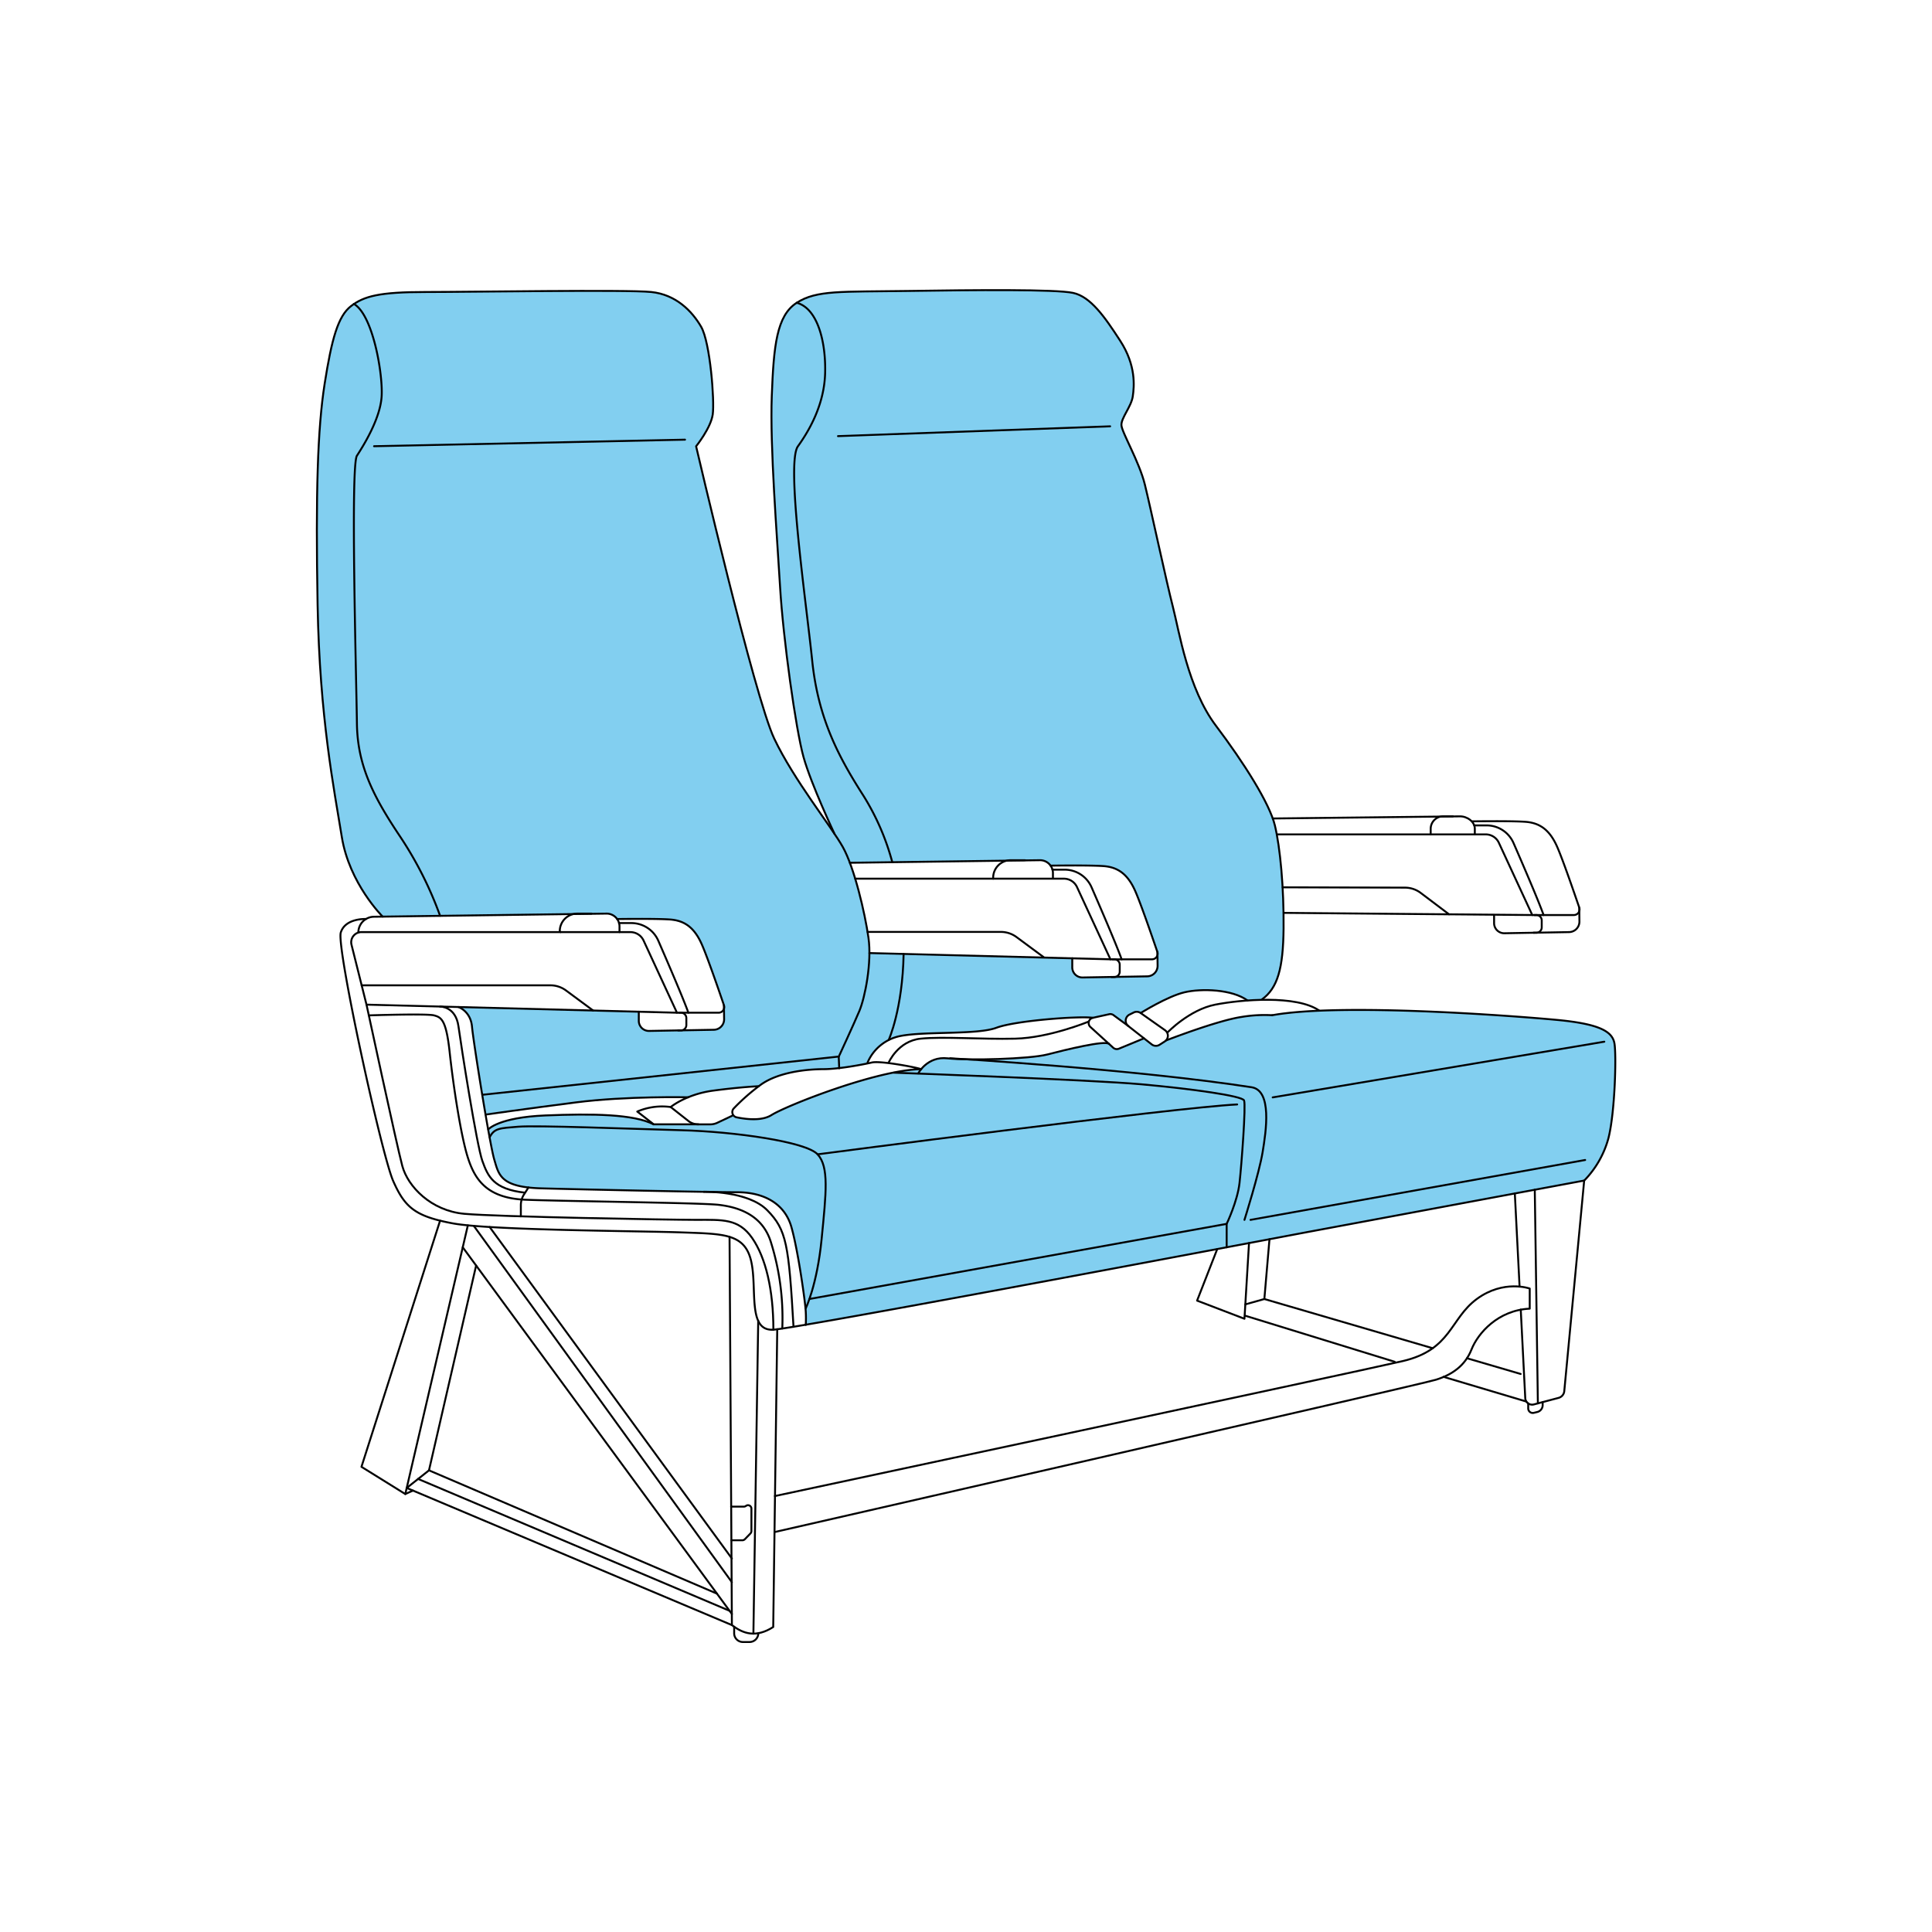<svg viewBox="0 0 1000 1000" xmlns="http://www.w3.org/2000/svg"><defs><style>.cls-1{fill:#82cff0;}.cls-2{fill:none;stroke:#000;stroke-linecap:round;stroke-linejoin:round;}</style></defs><g id="A14"><path d="M198.08,474.44s-8.38-9.52-11.59-15.53-7.84-15.44-9.3-24.21-6-36.77-6-36.77l-3.91-32.31L165,333.42l-.75-26.48L164,282l.21-30.26s.78-23.57,1.25-29.54,1.92-20.26,3.23-27.7,3.47-20.72,6.27-26.23,4.9-8.78,8.54-11.18,9-4.53,16.42-5.12,30.85-.91,30.85-.91l48.79-.42s40.83-.36,46.1-.11,13,.64,14.88,1.13,7.45,2.17,10.54,4.5,8.07,7,10,10.1a33.31,33.31,0,0,1,4.83,12.18c1,5.37,2.5,16.66,2.76,20.58s.55,12.45.35,14.16a35,35,0,0,1-2.33,7.72c-.81,1.55-6.42,10-6.42,10l5.62,23.66,6.07,25,6.93,27.71,6.52,25.1,8.09,28.94s5,15.6,5.81,17.59a173.75,173.75,0,0,0,12.32,22.67c6.3,9.61,18.72,27.63,18.81,27.76s5.5,8,6.94,11.26,3.26,7.94,3.9,9.89,2.93,9.47,4,13.75S448.39,478,449,482s1.42,10.16,1,14.58-1.69,14.72-2.77,18.75a122.49,122.49,0,0,1-5.35,14.54c-1.6,3.55-7.76,16.85-7.76,16.85l.24,6.16s-10.34.39-14.38.79-11.28,1.37-15,2.61-8.85,3.68-8.85,3.68l-3.49,2.33s-8.5.48-15.19,1.28-12.89,1.75-14.72,2.26-7.31,2.49-7.31,2.49-14.93-.76-20.73-.4-30.81,2-37,2.76l-26.84,3.55-19.52,2.71-1.68-10.24L245,535.07a66.19,66.19,0,0,0-1.63-8c-.78-2.22-4-4.76-4-4.76l-1.5-1,39.59.85,35.22,1.24,17.93.39s-.26,5,.52,7,3.07,2.87,5.09,2.87,27.72-.46,27.72-.46,5.28.07,7.11-.65,2.8-.72,3.52-3.32a19.14,19.14,0,0,0,.21-6.27s.5-.19-.67-4-8.15-25.31-10.63-30-4.43-9.11-10.3-11.24-16.44-2-16.44-2l-17.34,0a8.24,8.24,0,0,0-4.83-2.81c-2.87-.35-25.63,0-25.63,0l-41.86.9-19.32.26Z" class="cls-1"></path><path d="M434.37,552.84l14.7-2.41s1.91-5,4.61-7.46,4.57-4.68,8.88-5.79,9.13-2,18.28-2.29,20.82-.72,22.74-.88,8.5-.51,11.85-1.94,13.1-2.94,16-3.31,15.64-1.68,21-2.18a87.6,87.6,0,0,1,13.2.23l5.78-1.44s3.61-1.19,4.37-.48,6.87,5.2,6.87,5.2.31-3.27,1-4.23,3.85-2.07,4.13-2.11a3.61,3.61,0,0,1,2.64.59s11.66-6.7,15.52-8.23a53,53,0,0,1,14-3.48c5.55-.58,12.88.07,16.9,1.35a65,65,0,0,1,8.9,3.88l7.53-.59a15.18,15.18,0,0,0,5.48-5.87,48.27,48.27,0,0,0,4.7-14.86,240.15,240.15,0,0,0,1-24.4c-.24-6.78-.57-13.63-.57-13.63s-1.25-15.94-2-20.62-2.14-12.25-3.54-15.57a218.29,218.29,0,0,0-11.66-21.85c-3.87-6-11.61-17.18-15.34-22.27s-8.94-13.36-11.05-18.45a171.08,171.08,0,0,1-7.36-21.32c-1.94-7.61-6-24.87-7.43-31s-7.93-35-7.93-35-4.71-21.32-5.64-24.17a125.83,125.83,0,0,0-4.71-12.2c-2-4.37-5.53-12-6-13.33a7.52,7.52,0,0,1-.1-5.63c1-2.11,4.94-8.36,5.32-12.59s.7-11.21-1.05-16.14a87.4,87.4,0,0,0-8.7-16.83c-3-4.32-6.38-9.79-10.24-13.18s-8.28-6.61-12.51-7-26-1.5-33.14-1.2-40.62.28-40.62.28L440,151s-9.75-.58-16.53,1.45-11.3,3.92-13.28,6-6.88,7-8.27,17.66-2.44,25.26-2.51,32,.37,26.94.37,26.94l1.39,27.46,2.14,33.39,2.4,30s2.2,19.85,3.18,26.24,4.11,25.5,4.11,25.5l2.48,13,3,9.26,6.32,15.46,7.31,16.57s5.48,7.69,7.17,12.45.92,2.29.92,2.29l38.73-.66,47.61-.65,12.13-.09s2.81.55,3.53,1.2,1.49,1.53,1.49,1.53,17.16-.1,21.4,0,11.75.23,15.49,3.59,7.07,8.9,8.83,14,9.13,25.63,9.13,25.63l.66,2.8-.07,7.14s-1.7,4.15-4.17,4.21-19.37.37-19.37.37l-15.66.26s-4.7-.53-4.83-4S555,496,555,496l-87-2.26-17.61-.46s-2,19.65-4.57,26.83-8.87,20.73-8.87,20.73l-2.8,5.81Z" class="cls-1"></path><path d="M338.34,582a59,59,0,0,0-18.91-4.39c-10.52-.59-30.84-.53-35.68-.29s-13.86.89-18.15,2a63.08,63.08,0,0,0-10,3.32c-1.09.62-2.89,2-2.89,2s2.52,16.5,4.66,20.39,3,6.37,7.53,7.7A53.19,53.19,0,0,0,278,615c4.18.14,77.75,1.7,77.75,1.7s26.69.17,31.31.68a30.37,30.37,0,0,1,13.3,4.56,22.51,22.51,0,0,1,8.08,9.68c1.57,3.36,3.27,11.54,4.13,16.21s3.73,23.5,3.75,23.68.64,5.39.68,5.79.21,8.36.21,8.36l145-26.44,100.66-18.89L820,611.05s6.23-7.16,8.95-12.52,4.86-13.38,5.63-21.72,1.57-21.33,1.5-26.67.39-10.41-1.27-12.63a19.22,19.22,0,0,0-11.55-6.94c-6.21-1.3-25.39-3.49-34.9-4.17s-41.16-2.6-49.7-2.91-34.49-.87-41.86-.73-14.48.39-14.48.39-20.12.54-23.15,2.22c0,0-12.72-.18-19.78,1.6a182.72,182.72,0,0,0-19.11,5.85c-5.62,2.1-16.63,5.48-16.63,5.48a30.21,30.21,0,0,1-4.15,2.64,4,4,0,0,1-3.67-.62l-3.91-3.07s-10.1,4.65-11.45,5.11-3,1.09-4.5-.26a18.87,18.87,0,0,0-2.94-2.19,65.56,65.56,0,0,0-9.94,1.11c-4.92,1-11.67,2.22-15.25,3.25a132.85,132.85,0,0,1-14.08,2.83c-3.82.54-15.56,1-20.06,1.12s-18.08-.43-21.88-.48-9.54,1.31-10.8,2a32.85,32.85,0,0,0-3,2l-1,1.32-.49.54s-3.84-.51-11,.92-24,5.39-29.85,7.88-21.71,7.78-26.65,10-6.56,3.52-9.69,4.84a22.69,22.69,0,0,1-10.95,2,38.3,38.3,0,0,1-7.47-1.06,3.75,3.75,0,0,1-1.94-.9s-5.61,2.87-7.52,3.65a14,14,0,0,1-5.38,1C363.94,582.08,338.34,582,338.34,582Z" class="cls-1"></path><path d="M198.08,474.44s-17.25-17-21.17-41.3-11.48-61.83-12.52-120,0-91.31,3.65-114.53,6.92-35,13.64-40.17,14.8-7.3,38.54-7.3,104.08-1.31,116.87,0,21.13,9.91,25.82,18,7,38.34,6,45.39S360.3,231,360.3,231s30.27,129.91,40.44,151.31,29.48,45.39,35.48,56.08,11.48,34.18,13.3,47-1.82,31-4.69,37.83-10.7,23.73-10.7,23.73l.24,6" class="cls-2"></path><path d="M227.78,474a190.89,190.89,0,0,0-20.61-40.9c-13.82-20.61-22.17-36.79-22.43-58.7s-3.39-133.3,0-138.52,12-19,12.78-30.52-4.44-42.35-14.35-48.05" class="cls-2"></path><line y2="227.57" x2="354.57" y1="230.96" x1="193.61" class="cls-2"></line><path d="M333.1,486.79l17.29,37.39L189.7,520l-7.76-31a5.26,5.26,0,0,1,5.11-6.54H326.29A7.5,7.5,0,0,1,333.1,486.79Z" class="cls-2"></path><path d="M187.19,510h97.7a13.57,13.57,0,0,1,8.05,2.65L307,523.05" class="cls-2"></path><path d="M319.42,475.69s19.75-.29,27.32.23,12.78,4.17,16.69,13.3c3,6.95,8.71,23.54,11.28,31.1a2.92,2.92,0,0,1-2.77,3.86H350.39" class="cls-2"></path><path d="M330.64,523.67v4.71a5.23,5.23,0,0,0,5.31,5.23l33.52-.6a5.42,5.42,0,0,0,5.33-5.5l-.09-7.19" class="cls-2"></path><path d="M351.47,524.18h1a2.77,2.77,0,0,1,2.78,2.78v3.6a2.77,2.77,0,0,1-2.78,2.78H351" class="cls-2"></path><path d="M185.48,482.69h0a8.19,8.19,0,0,1,8.07-8.19l120.36-1.62a6.65,6.65,0,0,1,6.74,6.65v2.91" class="cls-2"></path><path d="M306.17,472.88h-7.35a9.09,9.09,0,0,0-9.08,9.08l.39.48" class="cls-2"></path><path d="M320.41,477.78h6.33a15.23,15.23,0,0,1,14,9.14c4.91,11.27,12.92,29.86,15.56,37.26" class="cls-2"></path><path d="M442.66,454.8h108a7.48,7.48,0,0,1,6.8,4.36l17.29,37.38L450,493.3" class="cls-2"></path><path d="M449.07,482.36h69a13.57,13.57,0,0,1,8.05,2.65l14.07,10.41" class="cls-2"></path><path d="M543.75,448.05s19.75-.29,27.31.23,12.79,4.18,16.7,13.31c3,6.94,8.7,23.54,11.28,31.09a2.92,2.92,0,0,1-2.77,3.86H574.71" class="cls-2"></path><path d="M555,496v4.72a5.23,5.23,0,0,0,5.32,5.22l33.51-.59a5.44,5.44,0,0,0,5.34-5.5l-.09-7.2" class="cls-2"></path><path d="M575.79,496.54h1a2.79,2.79,0,0,1,2.78,2.78v3.6a2.78,2.78,0,0,1-2.78,2.78H575.3" class="cls-2"></path><path d="M439.9,446.57l98.33-1.33A6.66,6.66,0,0,1,545,451.9v2.76" class="cls-2"></path><path d="M530.5,445.24h-7.35a9.09,9.09,0,0,0-9.09,9.09v.47" class="cls-2"></path><path d="M544.73,450.14h6.34A15.22,15.22,0,0,1,565,459.28c4.92,11.28,12.92,29.86,15.56,37.26" class="cls-2"></path><path d="M661,431.88H769a7.49,7.49,0,0,1,6.81,4.35l17.29,37.39L664.44,472.5" class="cls-2"></path><path d="M663.91,459.28l63.34.16a13.55,13.55,0,0,1,8,2.65L750,473.24" class="cls-2"></path><path d="M762.13,425.13s19.75-.29,27.31.23,12.78,4.17,16.7,13.3c3,6.95,8.7,23.54,11.28,31.1a2.93,2.93,0,0,1-2.77,3.86H793.09" class="cls-2"></path><path d="M773.34,473.62v4.2a5.24,5.24,0,0,0,5.32,5.23l33.51-.6a5.44,5.44,0,0,0,5.34-5.5l-.09-7.19" class="cls-2"></path><path d="M794.17,473.62h1A2.78,2.78,0,0,1,798,476.4V480a2.78,2.78,0,0,1-2.78,2.78h-1.53" class="cls-2"></path><path d="M658.82,423.64l96.82-1.1c3.71-.05,7.72,2.72,7.72,6.43v2.75" class="cls-2"></path><path d="M763.11,427.22h6.34a15.22,15.22,0,0,1,13.95,9.14c4.92,11.27,12.92,29.86,15.56,37.26" class="cls-2"></path><path d="M740.52,431.88V429a6.47,6.47,0,0,1,6.48-6.47h5" class="cls-2"></path><path d="M431.9,431.5s-12-25.36-16-39.65-10.56-61.43-12.13-88-5.28-72.59-4.3-98.8,2.54-41.68,12.91-48.33,22.89-5.6,57.52-6.12,76.5-.92,85.5,1,16.24,12.13,24.46,24.85,7.24,23.48,6.46,28.76-6.07,11.15-5.87,14.87,9.19,18.78,12.13,30.72,11.15,50.28,14.48,63.19,7.82,42.46,22.3,61.63,27.78,40.22,30.52,51.61,4.7,32.33,4.5,53.26-3.13,30.92-11.15,36.79" class="cls-2"></path><path d="M461.85,446.27A126.61,126.61,0,0,0,447,412c-12.52-19.57-23.47-39.53-26.61-70.05S406.74,239.7,413,231s13.7-22,14.09-38.09-3.92-33.26-14.68-36.19" class="cls-2"></path><path d="M460,538.26s7.19-15.86,7.71-44.5" class="cls-2"></path><line y2="220.66" x2="574.61" y1="225.74" x1="433.74" class="cls-2"></line><path d="M237.3,521.24s6.27,2.09,7,10.11,9.19,61,11.54,68.87,3.13,14.29,24.46,14.87,87.45,2,101.15,2,24.65,5.67,28.17,18,7.24,39.32,7.44,43.82a62.4,62.4,0,0,1,0,6.85" class="cls-2"></path><path d="M189.46,475.67s-10.72-.57-13.07,7,21.13,115.05,27.13,128.62,11.22,18.26,30.78,21.91,97.57,3.92,118.83,4.7,32.22.52,35.61,14.61-2.09,36.52,11.48,35.74S677,637.66,677,637.66l143-26.61a50,50,0,0,0,12.52-21.91c3.39-13.31,4.17-42.79,3.13-49s-7.57-10.17-30-12.26S694.22,519,658.48,525.48" class="cls-2"></path><path d="M417,677.3s5.92-12,8.27-36,3.91-37.3-2.09-43.83S380.09,585.74,352.72,585s-74.85-2.61-84.5-1.82-12.33.74-14.77,5.46" class="cls-2"></path><line y2="546.87" x2="434.13" y1="566.66" x1="249.66" class="cls-2"></line><path d="M423.17,597.48s185.09-24.26,217.18-25.82" class="cls-2"></path><line y2="633.48" x2="634.87" y1="672.36" x1="418.94" class="cls-2"></line><path d="M189.7,520s15.65,72.78,18.52,83.47,14.87,23.22,32.08,24.79,106.44,3.13,120,3.13,21.92-.79,29,9.39,11,26.87,11,47.48" class="cls-2"></path><path d="M190.89,525.56s30.11-1,33.76,0,6.26,2,8.09,19,5.74,43,9.39,54.52,9.91,21.13,30,21.91,90.52,1.57,99.65,2.61,22.44,4.44,27.13,19a131.33,131.33,0,0,1,6,45" class="cls-2"></path><path d="M227.78,521s8.09-.2,9.52,10.23,9.46,61.57,12.36,69.65,5.77,14.61,22,16.44" class="cls-2"></path><path d="M269.59,629.58v-5.76a10.42,10.42,0,0,1,1.62-5.56l2.32-3.63" class="cls-2"></path><path d="M364.29,616.85s22.88-.58,32.86,9.59,11.1,17.7,13.57,60.31" class="cls-2"></path><path d="M462.7,555.22s101.87,3.65,128,6,52.18,6,53.22,8.35-1.3,33.39-2.35,42.78-6.65,21.13-6.65,21.13V645.6" class="cls-2"></path><path d="M644.13,631.4s7.57-24,9.39-35,5-32-5.74-33.65c-61-9.39-156-15-156-15" class="cls-2"></path><line y2="539.18" x2="830.39" y1="568.01" x1="658.74" class="cls-2"></line><line y2="600.41" x2="820.48" y1="631.4" x1="647.26" class="cls-2"></line><polyline points="227.78 631.83 187.09 759.22 209.78 773.31 213.76 771.52" class="cls-2"></polyline><line y2="634.25" x2="242.16" y1="773.31" x1="209.78" class="cls-2"></line><line y2="835.4" x2="378.83" y1="645.6" x1="239.52" class="cls-2"></line><line y2="818.96" x2="378.83" y1="634.53" x1="245.26" class="cls-2"></line><line y2="806.7" x2="378.83" y1="635.12" x1="253.45" class="cls-2"></line><path d="M377.61,640.23l1.22,200.91c5.85,4.51,12.42,6.72,21.39,1L402.3,688" class="cls-2"></path><line y2="683.67" x2="392.45" y1="845.57" x1="389.96" class="cls-2"></line><path d="M378.56,797.24h5.7a1.79,1.79,0,0,0,1.29-.55l2.9-3a1.79,1.79,0,0,0,.48-1.22V780.87a1.76,1.76,0,0,0-2.84-1.4h0a1.82,1.82,0,0,1-1.08.36h-6.56" class="cls-2"></path><polyline points="378.83 841.14 210.52 770.16 222.04 761.05 246.44 655.04" class="cls-2"></polyline><line y2="824.86" x2="371.09" y1="761.05" x1="222.04" class="cls-2"></line><line y2="833.74" x2="377.61" y1="765.5" x1="216.41" class="cls-2"></line><path d="M400.88,793s334-76.25,342.38-78.86,15.07-7.24,18.39-15.65,13.7-20.35,30.13-21.13V666.94s-13.5-4.8-27.39,5.42S751.28,698.64,726,704.51s-324.91,69.84-324.91,69.84" class="cls-2"></path><polyline points="630.04 646.51 619.61 673.2 644.13 682.59 646.49 643.42" class="cls-2"></polyline><line y2="711.16" x2="787.09" y1="703.02" x1="759.28" class="cls-2"></line><polyline points="644.58 675.14 654.43 672.37 741.58 697.85" class="cls-2"></polyline><line y2="725.44" x2="790.05" y1="712.66" x1="747.18" class="cls-2"></line><line y2="704.86" x2="721.91" y1="681.03" x1="644.58" class="cls-2"></line><line y2="641.42" x2="657.08" y1="672.36" x1="654.43" class="cls-2"></line><path d="M787.14,677.85l2.33,45.82a3.56,3.56,0,0,0,4.46,3.26l12.74-3.38a4,4,0,0,0,3-3.52l10.3-109" class="cls-2"></path><line y2="665.94" x2="786.53" y1="617.73" x1="784.07" class="cls-2"></line><line y2="615.8" x2="794.4" y1="726.38" x1="796" class="cls-2"></line><path d="M791,726.38V729a2.35,2.35,0,0,0,2.91,2.28l1.81-.44a3.63,3.63,0,0,0,2.76-3.52v-1.56" class="cls-2"></path><path d="M380,842v3.39a4.51,4.51,0,0,0,4.51,4.51h3.47a4.51,4.51,0,0,0,4.51-4.51h0" class="cls-2"></path><path d="M584,531.08l12.13,9.5a3.5,3.5,0,0,0,4.06.19l2.68-1.71a3.51,3.51,0,0,0,.13-5.83l-12.59-8.89a3.54,3.54,0,0,0-3.59-.28l-2.21,1.1A3.52,3.52,0,0,0,584,531.08Z" class="cls-2"></path><path d="M603.48,538.56s26.28-10.23,38.95-12.16a72,72,0,0,1,16.05-.92" class="cls-2"></path><path d="M590.41,524.34s13.81-8.64,22.68-10.73,24.67-1.58,32.64,4.25" class="cls-2"></path><path d="M604.49,534.22S615.7,522.61,629,520s42.13-5.12,53.87,3.11" class="cls-2"></path><path d="M592.12,537.44l-13,5.37a2.79,2.79,0,0,1-2.93-.51l-11.79-10.73a2.77,2.77,0,0,1,1.27-4.76l8.45-1.86a2.74,2.74,0,0,1,2.23.48l7.69,5.65" class="cls-2"></path><path d="M460,549.94s4.81-11.15,16.55-12.33,31.3.4,48.91,0,38.06-8.85,38.06-8.85" class="cls-2"></path><path d="M475.28,555.58s4.63-9,15.2-7.79,42.45.39,51.65-2,29.73-7.43,31.88-5.48" class="cls-2"></path><path d="M449.07,549.94A23.38,23.38,0,0,1,466,536.24c12.78-2.54,39.78-.53,49.76-4.28s43.28-6.17,49.91-5.15" class="cls-2"></path><path d="M476.79,553.4c-22.88.32-69.66,18.84-77.45,23.74-5,3.16-13,2.23-18.1,1.18a2.77,2.77,0,0,1-1.41-4.64A106.77,106.77,0,0,1,394,561.29c9.2-6.46,23.81-7.89,32.09-7.89s20.93-2.48,25.24-3.46S473.86,552.35,476.79,553.4Z" class="cls-2"></path><path d="M379,577.5l-7.79,3.68a8.35,8.35,0,0,1-3.54.79h-6.25a8.27,8.27,0,0,1-5.1-1.75L347.15,573s7.94-6.61,22-8.49,23.52-2.29,23.52-2.29" class="cls-2"></path><path d="M347.15,573a32.55,32.55,0,0,0-17.3,2.34l8.49,6.6h23.12" class="cls-2"></path><path d="M252.72,584.57s5.32-6.23,29.58-7.22,45.81-.71,56,4.62" class="cls-2"></path><path d="M251.38,576.9S271.62,574,298,570.61s58.3-2.66,58.3-2.66" class="cls-2"></path></g></svg>